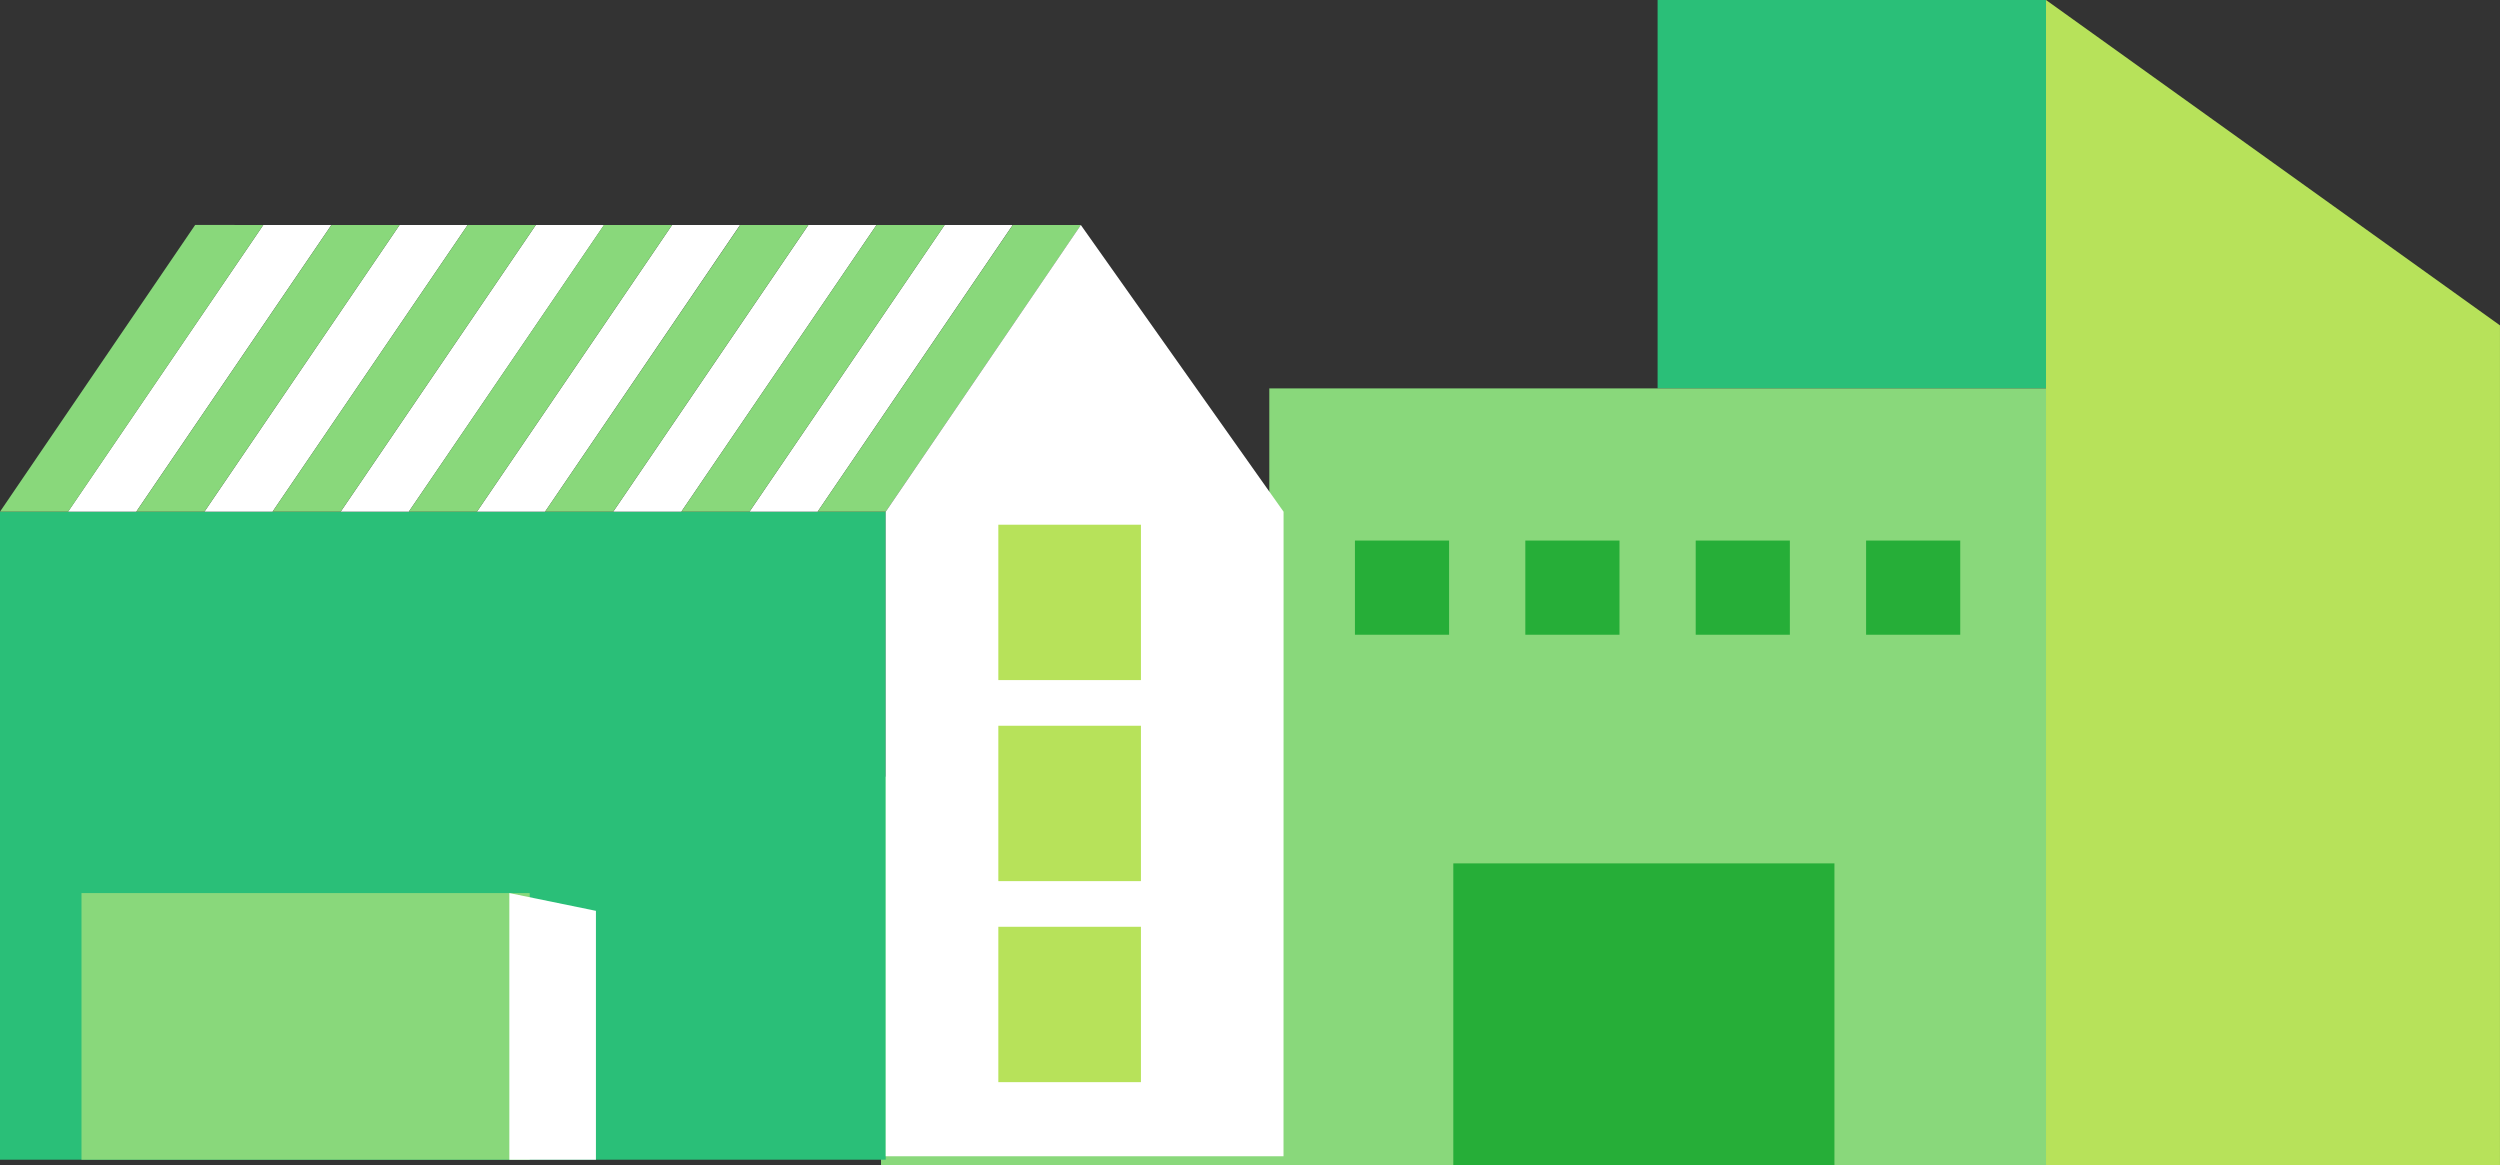 <svg id="store" xmlns="http://www.w3.org/2000/svg" width="96.576" height="45.013" viewBox="0 0 96.576 45.013">
  <rect x="0" y="0" width="96.576" height="45.013" fill="#333333" stroke="none"/>
  <rect id="長方形_9695" data-name="長方形 9695" width="15.004" height="15.004" transform="translate(64.034)" fill="#2abf78"/>
  <path id="パス_6142" data-name="パス 6142" d="M146.419,51.333h-15v15h-15v15h45.013V51.333Z" transform="translate(-82.385 -36.329)" fill="#89d87b"/>
  <rect id="長方形_9696" data-name="長方形 9696" width="14.723" height="11.659" transform="translate(56.142 33.353)" fill="#26ae38"/>
  <rect id="長方形_9697" data-name="長方形 9697" width="3.637" height="3.638" transform="translate(52.342 20.882)" fill="#26ae38"/>
  <rect id="長方形_9698" data-name="長方形 9698" width="3.638" height="3.638" transform="translate(58.924 20.882)" fill="#26ae38"/>
  <rect id="長方形_9699" data-name="長方形 9699" width="3.637" height="3.638" transform="translate(65.506 20.882)" fill="#26ae38"/>
  <rect id="長方形_9700" data-name="長方形 9700" width="3.637" height="3.638" transform="translate(72.088 20.882)" fill="#26ae38"/>
  <path id="パス_6143" data-name="パス 6143" d="M270.41,0V45.013h17.537V12.569Z" transform="translate(-191.372 0)" fill="#b7e25a"/>
  <rect id="長方形_9701" data-name="長方形 9701" width="34.216" height="25.033" transform="translate(0 19.767)" fill="#2abf78"/>
  <path id="パス_6144" data-name="パス 6144" d="M16.544,29.734h2.632L11.636,40.81H9Z" transform="translate(-6.373 -21.043)" fill="#fff"/>
  <path id="パス_6145" data-name="パス 6145" d="M34.553,29.734h2.632L29.646,40.81H27.014Z" transform="translate(-19.118 -21.043)" fill="#fff"/>
  <path id="パス_6146" data-name="パス 6146" d="M52.563,29.734H55.2L47.656,40.81H45.024Z" transform="translate(-31.864 -21.043)" fill="#fff"/>
  <path id="パス_6147" data-name="パス 6147" d="M70.573,29.734H73.2L65.666,40.81H63.034Z" transform="translate(-44.61 -21.043)" fill="#fff"/>
  <path id="パス_6148" data-name="パス 6148" d="M88.583,29.734h2.632L83.675,40.81H81.043Z" transform="translate(-57.355 -21.043)" fill="#fff"/>
  <path id="パス_6149" data-name="パス 6149" d="M106.592,29.734h2.632L101.685,40.81H99.053Z" transform="translate(-70.101 -21.043)" fill="#fff"/>
  <path id="パス_6150" data-name="パス 6150" d="M7.539,29.733,0,40.81H2.632l7.54-11.076Z" transform="translate(0 -21.043)" fill="#89d87b"/>
  <path id="パス_6151" data-name="パス 6151" d="M25.549,29.734h2.632L20.641,40.81H18.009Z" transform="translate(-12.745 -21.043)" fill="#89d87b"/>
  <path id="パス_6152" data-name="パス 6152" d="M43.558,29.734H46.19L38.651,40.81H36.019Z" transform="translate(-25.491 -21.043)" fill="#89d87b"/>
  <path id="パス_6153" data-name="パス 6153" d="M61.568,29.734H64.2L56.661,40.81H54.029Z" transform="translate(-38.237 -21.043)" fill="#89d87b"/>
  <path id="パス_6154" data-name="パス 6154" d="M79.578,29.734H82.21L74.671,40.81H72.039Z" transform="translate(-50.983 -21.043)" fill="#89d87b"/>
  <path id="パス_6155" data-name="パス 6155" d="M97.588,29.734h2.632L92.68,40.81H90.048Z" transform="translate(-63.728 -21.043)" fill="#89d87b"/>
  <path id="パス_6156" data-name="パス 6156" d="M115.6,29.734h2.632L110.69,40.81h-2.632Z" transform="translate(-76.474 -21.043)" fill="#89d87b"/>
  <path id="パス_6157" data-name="パス 6157" d="M132.432,40.814,124.6,29.738l-7.538,11.076v24.9h15.368Z" transform="translate(-82.847 -21.046)" fill="#fff"/>
  <rect id="長方形_9702" data-name="長方形 9702" width="5.509" height="6.002" transform="translate(38.566 20.27)" fill="#b7e25a"/>
  <rect id="長方形_9703" data-name="長方形 9703" width="5.509" height="6.002" transform="translate(38.566 28.036)" fill="#b7e25a"/>
  <rect id="長方形_9704" data-name="長方形 9704" width="5.509" height="6.002" transform="translate(38.566 35.802)" fill="#b7e25a"/>
  <rect id="長方形_9705" data-name="長方形 9705" width="17.315" height="10.3" transform="translate(3.148 34.5)" fill="#89d87b"/>
  <path id="パス_6158" data-name="パス 6158" d="M67.318,128.333h3.345v-9.614l-3.345-.686Z" transform="translate(-47.642 -83.533)" fill="#fff"/>
</svg>
